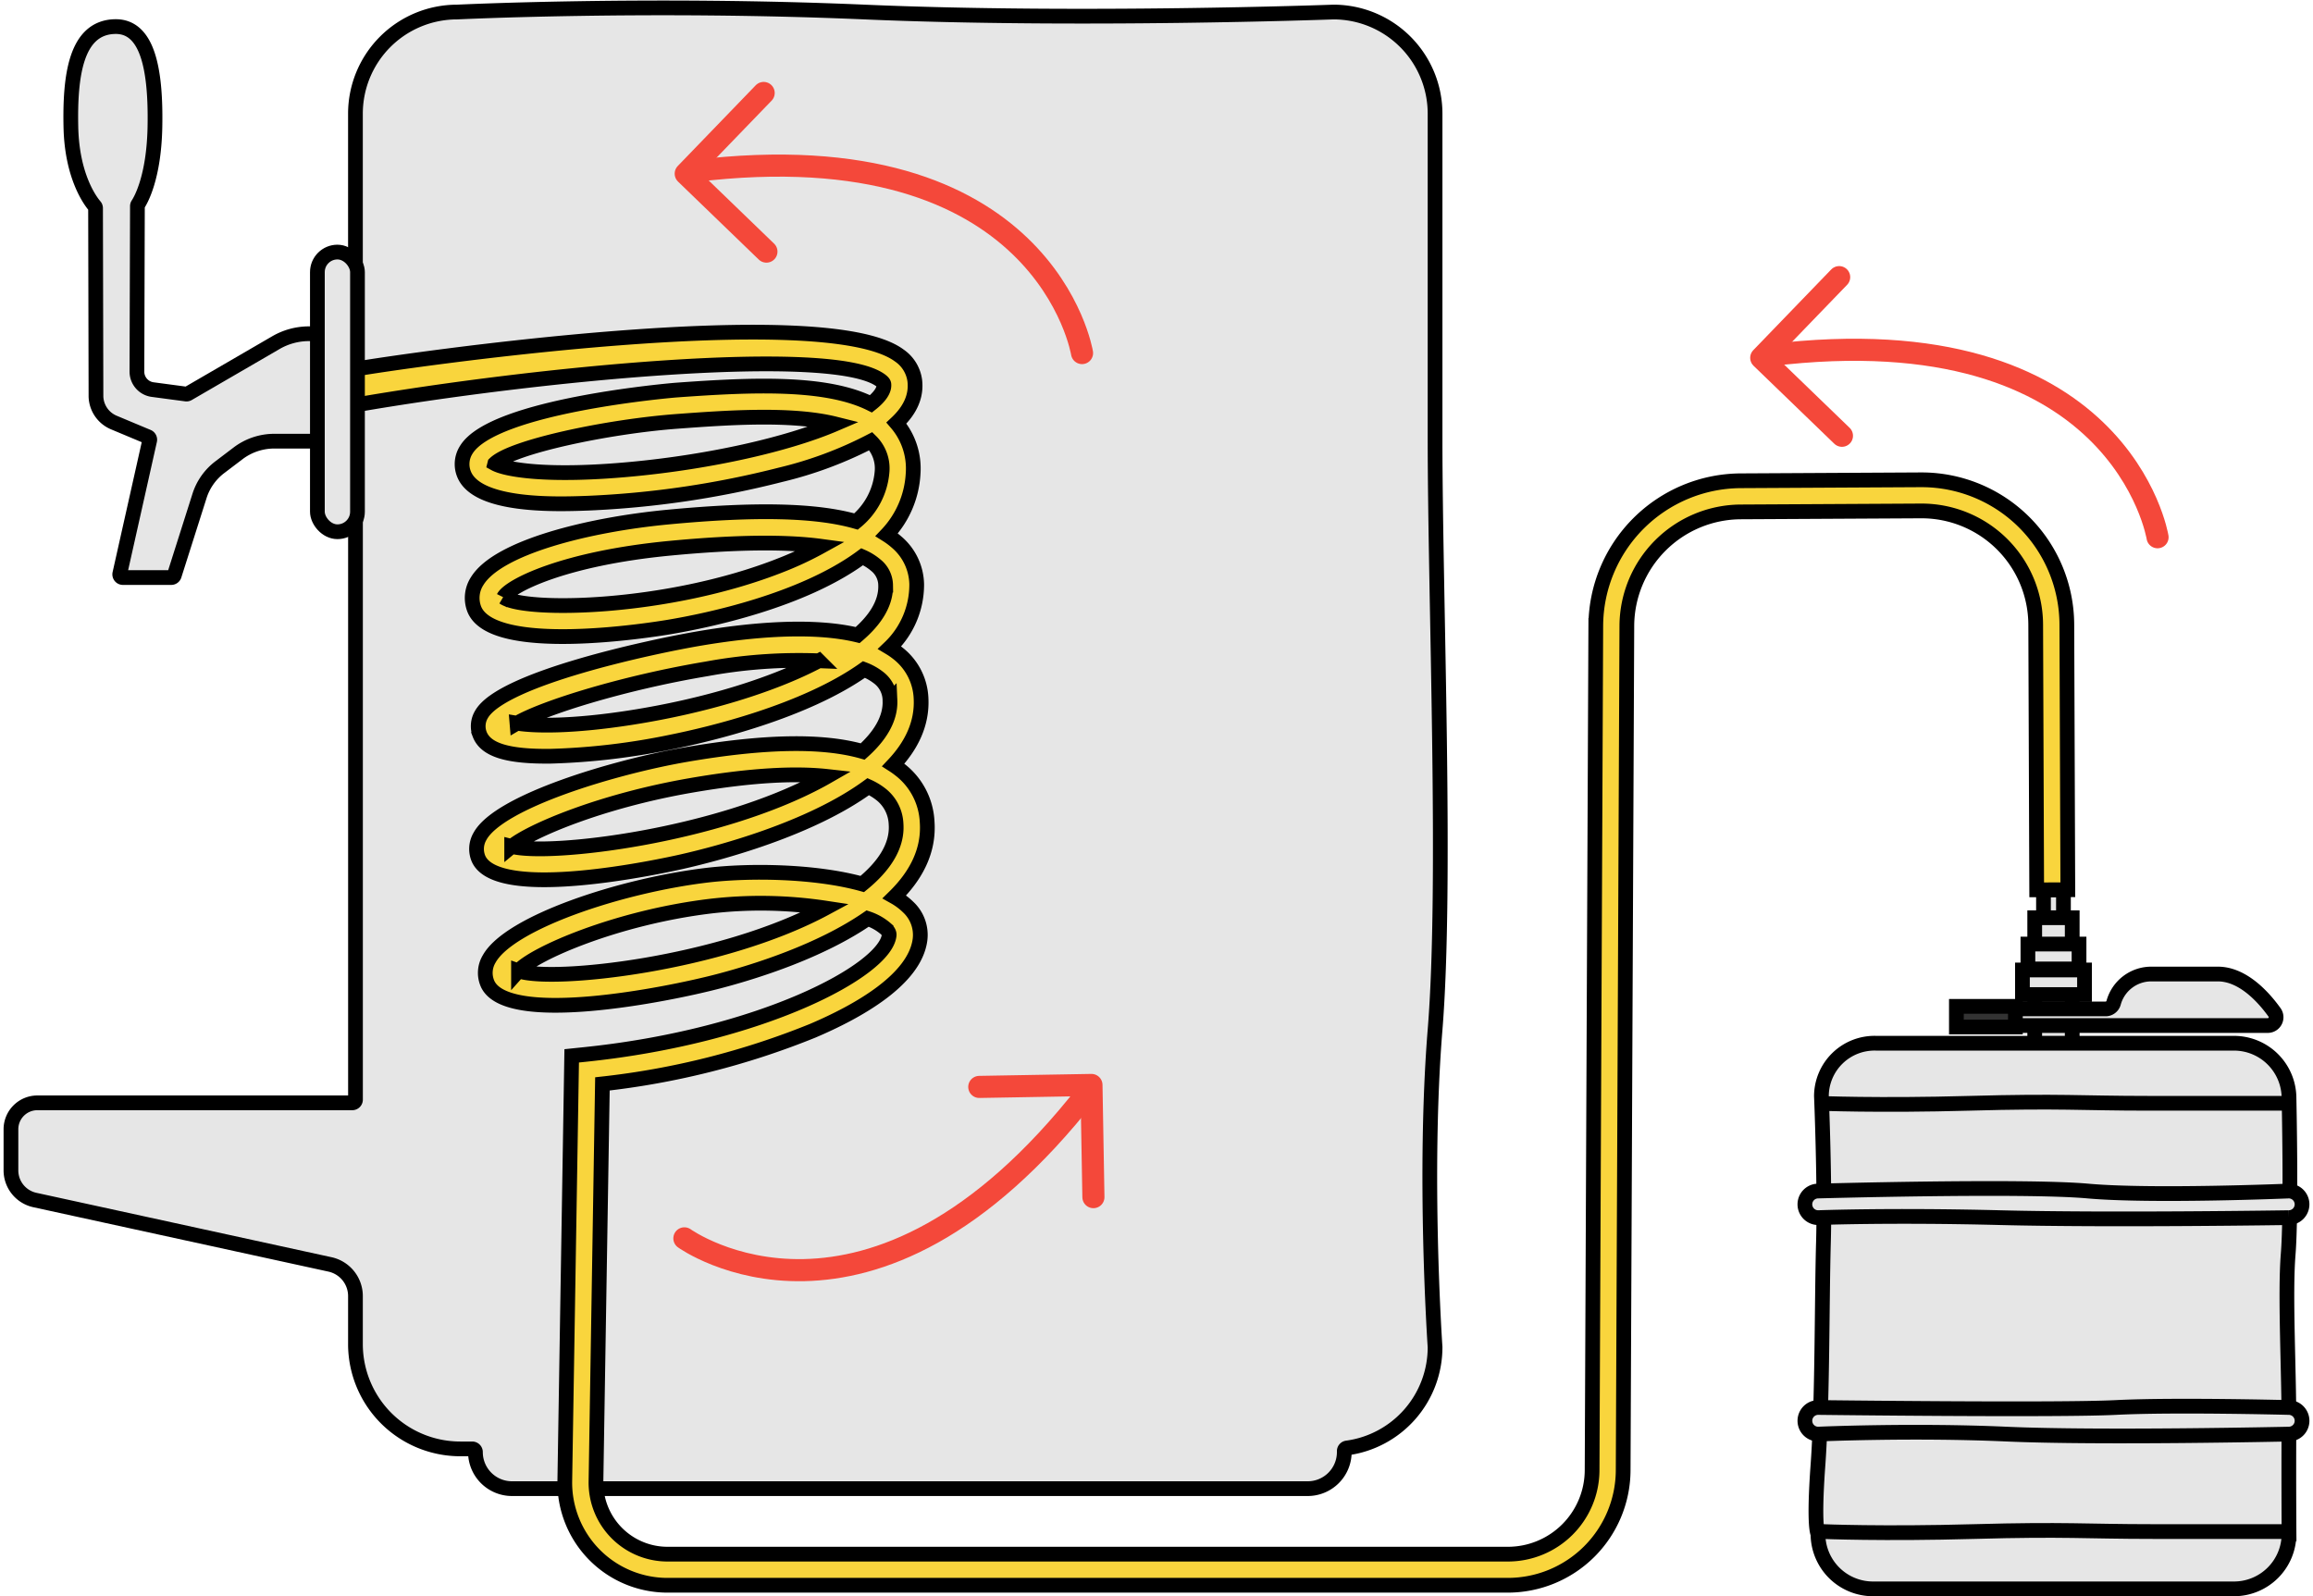 <svg xmlns="http://www.w3.org/2000/svg" width="313" height="216" viewBox="0 0 313.016 216.682"><g transform="translate(1 1.071)"><path fill="#e6e6e6" d="M275.916 119.711h2.71v6.294h-2.71z"/><path fill="none" stroke="#000" stroke-miterlimit="10" stroke-width="2" d="M275.916 119.711h2.71v6.294h-2.71z"/><path fill="#e6e6e6" d="M274.726 123.508h5.09v17.401h-5.09z"/><path fill="none" stroke="#000" stroke-miterlimit="10" stroke-width="2" d="M274.726 123.508h5.09v17.401h-5.09z"/><path d="M301.774 214.612h-49a7.472 7.472 0 0 1-7.472-7.472s-.622-.777 0-9.338.518-22.252.742-30.2c.225-7.969-.274-19.872-.274-19.872a7.21 7.21 0 0 1 7.446-7.185h48.558a7.471 7.471 0 0 1 7.472 7.472s.338 15.538-.114 21.156.135 15.995.1 23.569.015 14.394.015 14.394a7.471 7.471 0 0 1-7.472 7.472" fill="#e6e6e6"/><path d="M301.774 214.612h-49a7.472 7.472 0 0 1-7.472-7.472s-.622-.777 0-9.338.518-22.252.742-30.2c.225-7.969-.274-19.872-.274-19.872a7.21 7.21 0 0 1 7.446-7.185h48.558a7.471 7.471 0 0 1 7.472 7.472s.338 15.538-.114 21.156.135 15.995.1 23.569.015 14.394.015 14.394a7.471 7.471 0 0 1-7.473 7.476Z" fill="none" stroke="#000" stroke-miterlimit="10" stroke-width="2"/><path d="M309.209 164.221s-24.365.376-39.2 0-24.676 0-24.676 0a1.806 1.806 0 0 1 0-3.613s27.921-.777 36.593 0 27.282 0 27.282 0a1.806 1.806 0 1 1 0 3.613" fill="#e6e6e6"/><path d="M309.209 164.221s-24.365.376-39.2 0-24.676 0-24.676 0a1.806 1.806 0 0 1 0-3.613s27.921-.777 36.593 0 27.282 0 27.282 0a1.806 1.806 0 1 1 0 3.613Z" fill="none" stroke="#000" stroke-miterlimit="10" stroke-width="2"/><path d="M309.209 193.603s-25.615.567-38.348 0-25.527 0-25.527 0a1.806 1.806 0 0 1 0-3.613s32.631.4 40.424 0 23.451 0 23.451 0a1.806 1.806 0 1 1 0 3.613" fill="#e6e6e6"/><path d="M309.209 193.603s-25.615.567-38.348 0-25.527 0-25.527 0a1.806 1.806 0 0 1 0-3.613s32.631.4 40.424 0 23.451 0 23.451 0a1.806 1.806 0 1 1 0 3.613Z" fill="none" stroke="#000" stroke-miterlimit="10" stroke-width="2"/><path d="M299.585 131.15h-9.042a5.3 5.3 0 0 0-5.107 3.9 1.128 1.128 0 0 1-1.087.837h-16.911a1.127 1.127 0 1 0 0 2.255h38.925a1.127 1.127 0 0 0 .92-1.78c-1.489-2.071-4.3-5.209-7.7-5.209" fill="#e6e6e6"/><path d="M299.585 131.15h-9.042a5.3 5.3 0 0 0-5.107 3.9 1.128 1.128 0 0 1-1.087.837h-16.911a1.127 1.127 0 1 0 0 2.255h38.925a1.127 1.127 0 0 0 .92-1.78c-1.49-2.078-4.306-5.212-7.698-5.212Z" fill="none" stroke="#000" stroke-miterlimit="10" stroke-width="2"/><path fill="#e6e6e6" d="M273.801 127.082h6.941v3.378h-6.941z"/><path fill="none" stroke="#000" stroke-miterlimit="10" stroke-width="2" d="M273.801 127.082h6.941v3.378h-6.941z"/><path fill="#e6e6e6" d="M273.059 130.6h8.426v3.336h-8.426z"/><path fill="none" stroke="#000" stroke-miterlimit="10" stroke-width="2" d="M273.059 130.6h8.426v3.336h-8.426z"/><path fill="#333" d="M264.093 135.541h8.009v2.802h-8.009z"/><path fill="none" stroke="#000" stroke-miterlimit="10" stroke-width="2" d="M264.093 135.541h8.009v2.802h-8.009zM245.299 148.697s8.122.347 20.586 0 15.061 0 24.236 0h19.124M245.934 206.832s8.122.347 20.586 0 15.061 0 24.236 0h19.125"/><path d="M179.532.563h-.011c-.346.013-34.415 1.259-63.617 0-29.352-1.266-55.339 0-55.339 0a13.8 13.8 0 0 0-13.8 13.8v23.991a.435.435 0 0 1-.435.435h-2.744a.434.434 0 0 0-.435.435v4.557a.435.435 0 0 1-.432.435l-2.328.017a8.932 8.932 0 0 0-4.421 1.208l-11.923 6.924a.432.432 0 0 1-.275.055l-4.537-.605a2.459 2.459 0 0 1-2.134-2.445l.067-22.454a.418.418 0 0 1 .07-.235c.378-.571 2.175-3.637 2.307-10.517.158-8.239-1.134-13.749-5.461-13.625-5.267.151-6.093 6.657-5.947 13.625.142 6.791 2.7 10.111 3.248 10.745a.424.424 0 0 1 .1.279l.057 25.569a3.958 3.958 0 0 0 2.428 3.53l4.606 1.927a.435.435 0 0 1 .256.5l-4.054 18.087a.434.434 0 0 0 .424.529h6.557a.436.436 0 0 0 .414-.3l3.424-10.778a7.9 7.9 0 0 1 2.753-3.9l2.479-1.881a8.139 8.139 0 0 1 4.92-1.655h7.3a.434.434 0 0 1 .435.434v8.232a.435.435 0 0 0 .435.435h2.417a.435.435 0 0 1 .435.434v79.85a.435.435 0 0 1-.435.434H3.589A3.589 3.589 0 0 0 0 152.224v5.577a4.12 4.12 0 0 0 3.241 4.025l40.063 8.741a4.4 4.4 0 0 1 3.463 4.3v6.51A14.232 14.232 0 0 0 61 195.611h1.619a.434.434 0 0 1 .435.435 4.962 4.962 0 0 0 4.962 4.962h108.02a4.963 4.963 0 0 0 4.963-4.962v-.135a.432.432 0 0 1 .378-.426 13.8 13.8 0 0 0 11.946-13.652v-.035c-.048-.7-1.58-23.629 0-43.081 1.605-19.756 0-58.7 0-80.152V14.361a13.8 13.8 0 0 0-13.79-13.8" fill="#e6e6e6"/><path d="M179.532.563h-.011c-.346.013-34.415 1.259-63.617 0-29.352-1.266-55.339 0-55.339 0a13.8 13.8 0 0 0-13.8 13.8v23.991a.435.435 0 0 1-.435.435h-2.744a.434.434 0 0 0-.435.435v4.557a.435.435 0 0 1-.432.435l-2.328.017a8.932 8.932 0 0 0-4.421 1.208l-11.923 6.924a.432.432 0 0 1-.275.055l-4.537-.605a2.459 2.459 0 0 1-2.134-2.445l.067-22.454a.418.418 0 0 1 .07-.235c.378-.571 2.175-3.637 2.307-10.517.158-8.239-1.134-13.749-5.461-13.625-5.267.151-6.093 6.657-5.947 13.625.142 6.791 2.7 10.111 3.248 10.745a.424.424 0 0 1 .1.279l.057 25.569a3.958 3.958 0 0 0 2.428 3.53l4.606 1.927a.435.435 0 0 1 .256.5l-4.054 18.087a.434.434 0 0 0 .424.529h6.557a.436.436 0 0 0 .414-.3l3.424-10.778a7.9 7.9 0 0 1 2.753-3.9l2.479-1.881a8.139 8.139 0 0 1 4.92-1.655h7.3a.434.434 0 0 1 .435.434v8.232a.435.435 0 0 0 .435.435h2.417a.435.435 0 0 1 .435.434v79.85a.435.435 0 0 1-.435.434H3.589A3.589 3.589 0 0 0 0 152.224v5.577a4.12 4.12 0 0 0 3.241 4.025l40.063 8.741a4.4 4.4 0 0 1 3.463 4.3v6.51A14.232 14.232 0 0 0 61 195.611h1.619a.434.434 0 0 1 .435.435 4.962 4.962 0 0 0 4.962 4.962h108.02a4.963 4.963 0 0 0 4.963-4.962v-.135a.432.432 0 0 1 .378-.426 13.8 13.8 0 0 0 11.946-13.652v-.035c-.048-.7-1.58-23.629 0-43.081 1.605-19.756 0-58.7 0-80.152V14.361A13.8 13.8 0 0 0 179.532.563Z" fill="none" stroke="#000" stroke-miterlimit="10" stroke-width="2"/><path d="M203.225 214.123h-114.1a13.942 13.942 0 0 1-13.94-14.166l.936-57.7 1.863-.194c23.852-2.483 40.608-11.351 41.224-16.129.02-.149.055-.428-.406-.892a7.269 7.269 0 0 0-2.5-1.426c-6.459 4.449-15.23 7.2-20.246 8.515-7.274 1.909-28.645 6.075-31.336.38a3.664 3.664 0 0 1 .194-3.4c2.71-4.911 17.688-9.929 29.436-11.359 5.883-.716 14.835-.594 21.218 1.179 2.724-2.224 4.813-4.985 4.585-8.149a5.381 5.381 0 0 0-2.11-4.07 8.441 8.441 0 0 0-1.661-1c-7.939 5.8-20.275 9.044-25.295 10.181-2.564.581-25.119 5.5-27.632-.437a3.4 3.4 0 0 1 .217-3c2.588-4.734 18.242-9.423 28.008-11.1 10.612-1.824 18.524-1.966 23.946-.412 2.213-1.986 3.817-4.344 3.7-6.969a3.9 3.9 0 0 0-1.531-3.046 7.671 7.671 0 0 0-1.993-1.121c-8.154 5.776-21.013 8.809-26.2 9.851a92.869 92.869 0 0 1-16.3 1.924c-5.882.077-8.862-.847-9.676-2.989a3.112 3.112 0 0 1 .256-2.7c2.779-4.843 23.009-9.2 29.877-10.346 6.735-1.122 15.061-1.89 21.186-.411 2.217-1.9 3.876-4.194 3.793-6.775a3.533 3.533 0 0 0-1.3-2.685 7.592 7.592 0 0 0-1.883-1.176c-8.107 6.009-21.079 8.683-26.215 9.544-2.451.411-24.019 3.833-26.454-2.452a4.211 4.211 0 0 1 .416-3.8c2.821-4.567 15.06-7.649 25.939-8.677 11.832-1.119 20.065-.947 25.482.606a9.776 9.776 0 0 0 3.525-6.7 5.188 5.188 0 0 0-1.521-4.206 53.37 53.37 0 0 1-12.267 4.567 127.529 127.529 0 0 1-26.111 3.851c-4.1.152-14.981.556-16.829-3.907a3.619 3.619 0 0 1 .3-3.358c3.71-6.015 28.2-8.065 28.448-8.084 10.512-.767 20.431-1.164 26.482 1.866 1.222-.966 1.842-1.89 1.747-2.674-.023-.185-.277-.4-.425-.509-6.611-4.909-47.382-.81-71.3 3.333v-4.873c6.514-1.129 63.585-9.442 73.82-1.84a4.92 4.92 0 0 1 2.1 3.387q.379 3.1-2.486 5.783a9.455 9.455 0 0 1 2.264 6.833 13.051 13.051 0 0 1-3.584 8.326 10.5 10.5 0 0 1 1.344 1 7.7 7.7 0 0 1 2.725 5.72 11.813 11.813 0 0 1-3.667 8.606 10.156 10.156 0 0 1 1.16.807 8.171 8.171 0 0 1 3.1 6.14c.156 3.412-1.332 6.4-3.77 8.979q.46.295.873.621a9.518 9.518 0 0 1 3.72 7.094c.285 3.959-1.535 7.34-4.436 10.186a8.893 8.893 0 0 1 1.871 1.4 5.152 5.152 0 0 1 1.6 4.412c-.7 5.392-8.306 9.7-14.568 12.369a107.373 107.373 0 0 1-28.546 7.214l-.875 53.964a9.714 9.714 0 0 0 9.714 9.871h114.1a11.432 11.432 0 0 0 11.41-11.359l.5-114.716a19.783 19.783 0 0 1 19.604-19.633l24.511-.132h.111a19.72 19.72 0 0 1 19.718 19.648l.134 36-4.226.015-.134-36a15.494 15.494 0 0 0-15.493-15.437h-.087l-24.51.132a15.545 15.545 0 0 0-15.412 15.428l-.5 114.715a15.667 15.667 0 0 1-15.632 15.562m-134.324-83.4c4.584 1.617 27.47-.861 41.674-8.523a58.768 58.768 0 0 0-15.719-.251c-12.634 1.539-23.847 6.409-25.955 8.775m-.927-16.892c5.3 1.345 27.89-1.408 41.919-8.985.306-.165.616-.337.928-.516-4.051-.45-9.924-.265-18.43 1.2-12.26 2.107-21.878 6.2-24.417 8.3m.718-16.729c2.329.386 7.394.5 15.492-.766 9.868-1.543 19.134-4.347 25.48-7.707a69.018 69.018 0 0 0-15.219 1.095c-11.136 1.857-22.1 5.241-25.753 7.378m-1.815-17.079c2.891 2 22.263 1.717 37.7-4.4a45.162 45.162 0 0 0 5.406-2.537c-4.843-.657-11.643-.575-20.353.248-14.763 1.4-22.02 5.212-22.756 6.689m-1.19-18.161c1.5.826 7.172 1.839 18.645.75 10.572-1 21.061-3.341 27.564-6.132-5.954-1.488-14.871-.836-21.323-.364-9.523.7-22.529 3.46-24.886 5.746" fill="#f9d53d"/><path d="M203.225 214.123h-114.1a13.942 13.942 0 0 1-13.94-14.166l.936-57.7 1.863-.194c23.852-2.483 40.608-11.351 41.224-16.129.02-.149.055-.428-.406-.892a7.269 7.269 0 0 0-2.5-1.426c-6.459 4.449-15.23 7.2-20.246 8.515-7.274 1.909-28.645 6.075-31.336.38a3.664 3.664 0 0 1 .194-3.4c2.71-4.911 17.688-9.929 29.436-11.359 5.883-.716 14.835-.594 21.218 1.179 2.724-2.224 4.813-4.985 4.585-8.149a5.381 5.381 0 0 0-2.11-4.07 8.441 8.441 0 0 0-1.661-1c-7.939 5.8-20.275 9.044-25.295 10.181-2.564.581-25.119 5.5-27.632-.437a3.4 3.4 0 0 1 .217-3c2.588-4.734 18.242-9.423 28.008-11.1 10.612-1.824 18.524-1.966 23.946-.412 2.213-1.986 3.817-4.344 3.7-6.969a3.9 3.9 0 0 0-1.531-3.046 7.671 7.671 0 0 0-1.993-1.121c-8.154 5.776-21.013 8.809-26.2 9.851a92.869 92.869 0 0 1-16.3 1.924c-5.882.077-8.862-.847-9.676-2.989a3.112 3.112 0 0 1 .256-2.7c2.779-4.843 23.009-9.2 29.877-10.346 6.735-1.122 15.061-1.89 21.186-.411 2.217-1.9 3.876-4.194 3.793-6.775a3.533 3.533 0 0 0-1.3-2.685 7.592 7.592 0 0 0-1.883-1.176c-8.107 6.009-21.079 8.683-26.215 9.544-2.451.411-24.019 3.833-26.454-2.452a4.211 4.211 0 0 1 .416-3.8c2.821-4.567 15.06-7.649 25.939-8.677 11.832-1.119 20.065-.947 25.482.606a9.776 9.776 0 0 0 3.525-6.7 5.188 5.188 0 0 0-1.521-4.206 53.37 53.37 0 0 1-12.267 4.567 127.529 127.529 0 0 1-26.111 3.851c-4.1.152-14.981.556-16.829-3.907a3.619 3.619 0 0 1 .3-3.358c3.71-6.015 28.2-8.065 28.448-8.084 10.512-.767 20.431-1.164 26.482 1.866 1.222-.966 1.842-1.89 1.747-2.674-.023-.185-.277-.4-.425-.509-6.611-4.909-47.382-.81-71.3 3.333v-4.873c6.514-1.129 63.585-9.442 73.82-1.84a4.92 4.92 0 0 1 2.1 3.387q.379 3.1-2.486 5.783a9.455 9.455 0 0 1 2.264 6.833 13.051 13.051 0 0 1-3.584 8.326 10.5 10.5 0 0 1 1.344 1 7.7 7.7 0 0 1 2.725 5.72 11.813 11.813 0 0 1-3.667 8.606 10.156 10.156 0 0 1 1.16.807 8.171 8.171 0 0 1 3.1 6.14c.156 3.412-1.332 6.4-3.77 8.979q.46.295.873.621a9.518 9.518 0 0 1 3.72 7.094c.285 3.959-1.535 7.34-4.436 10.186a8.893 8.893 0 0 1 1.871 1.4 5.152 5.152 0 0 1 1.6 4.412c-.7 5.392-8.306 9.7-14.568 12.369a107.373 107.373 0 0 1-28.546 7.214l-.875 53.964a9.714 9.714 0 0 0 9.714 9.871h114.1a11.432 11.432 0 0 0 11.41-11.359l.5-114.716a19.783 19.783 0 0 1 19.604-19.633l24.511-.132h.111a19.72 19.72 0 0 1 19.718 19.648l.134 36-4.226.015-.134-36a15.494 15.494 0 0 0-15.493-15.437h-.087l-24.51.132a15.545 15.545 0 0 0-15.412 15.428l-.5 114.715a15.667 15.667 0 0 1-15.632 15.562Zm-134.324-83.4c4.584 1.617 27.47-.861 41.674-8.523a58.768 58.768 0 0 0-15.719-.251c-12.635 1.543-23.847 6.413-25.955 8.774Zm-.555-.278Zm-.372-16.614c5.3 1.345 27.89-1.408 41.919-8.985.306-.165.616-.337.928-.516-4.051-.45-9.924-.265-18.43 1.2-12.259 2.108-21.876 6.205-24.417 8.306Zm.718-16.729c2.329.386 7.394.5 15.492-.766 9.868-1.543 19.134-4.347 25.48-7.707a69.018 69.018 0 0 0-15.219 1.095c-11.136 1.862-22.099 5.246-25.753 7.383Zm-1.815-17.079c2.891 2 22.263 1.717 37.7-4.4a45.162 45.162 0 0 0 5.406-2.537c-4.843-.657-11.643-.575-20.353.248-14.759 1.389-22.015 5.209-22.753 6.689Zm-.172-.14Zm-1.018-18.021c1.5.826 7.172 1.839 18.645.75 10.572-1 21.061-3.341 27.564-6.132-5.954-1.488-14.871-.836-21.323-.364-9.522.693-22.529 3.457-24.885 5.742Z" fill="none" stroke="#000" stroke-miterlimit="10" stroke-width="2"/><path d="M45.105 71.112h-1.57a1.937 1.937 0 0 1-1.937-1.937V35.087a1.937 1.937 0 0 1 1.937-1.937h1.57a1.937 1.937 0 0 1 1.937 1.937v34.088a1.937 1.937 0 0 1-1.937 1.937" fill="#e6e6e6"/><rect width="5.444" height="37.965" rx="2.722" transform="translate(41.598 33.147)" fill="none" stroke="#000" stroke-miterlimit="10" stroke-width="2"/></g><g fill="none" stroke="#f4483a" stroke-linecap="round" stroke-width="3"><path d="M292.4 72.927s-4.945-30.536-52.682-24.706"/><path d="M249.557 59.154 238.6 48.575l10.58-10.955" stroke-linejoin="round"/></g><g fill="none" stroke="#f4483a" stroke-linecap="round" stroke-width="3"><path d="M146.4 47.927s-4.945-30.536-52.682-24.706"/><path d="M103.557 34.154 92.6 23.575l10.58-10.955" stroke-linejoin="round"/></g><g fill="none" stroke="#f4483a" stroke-linecap="round" stroke-width="3"><path d="M92.417 168.102s25.09 18.095 54.722-19.782"/><path d="m132.45 147.546 15.228-.266.266 15.227" stroke-linejoin="round"/></g></svg>